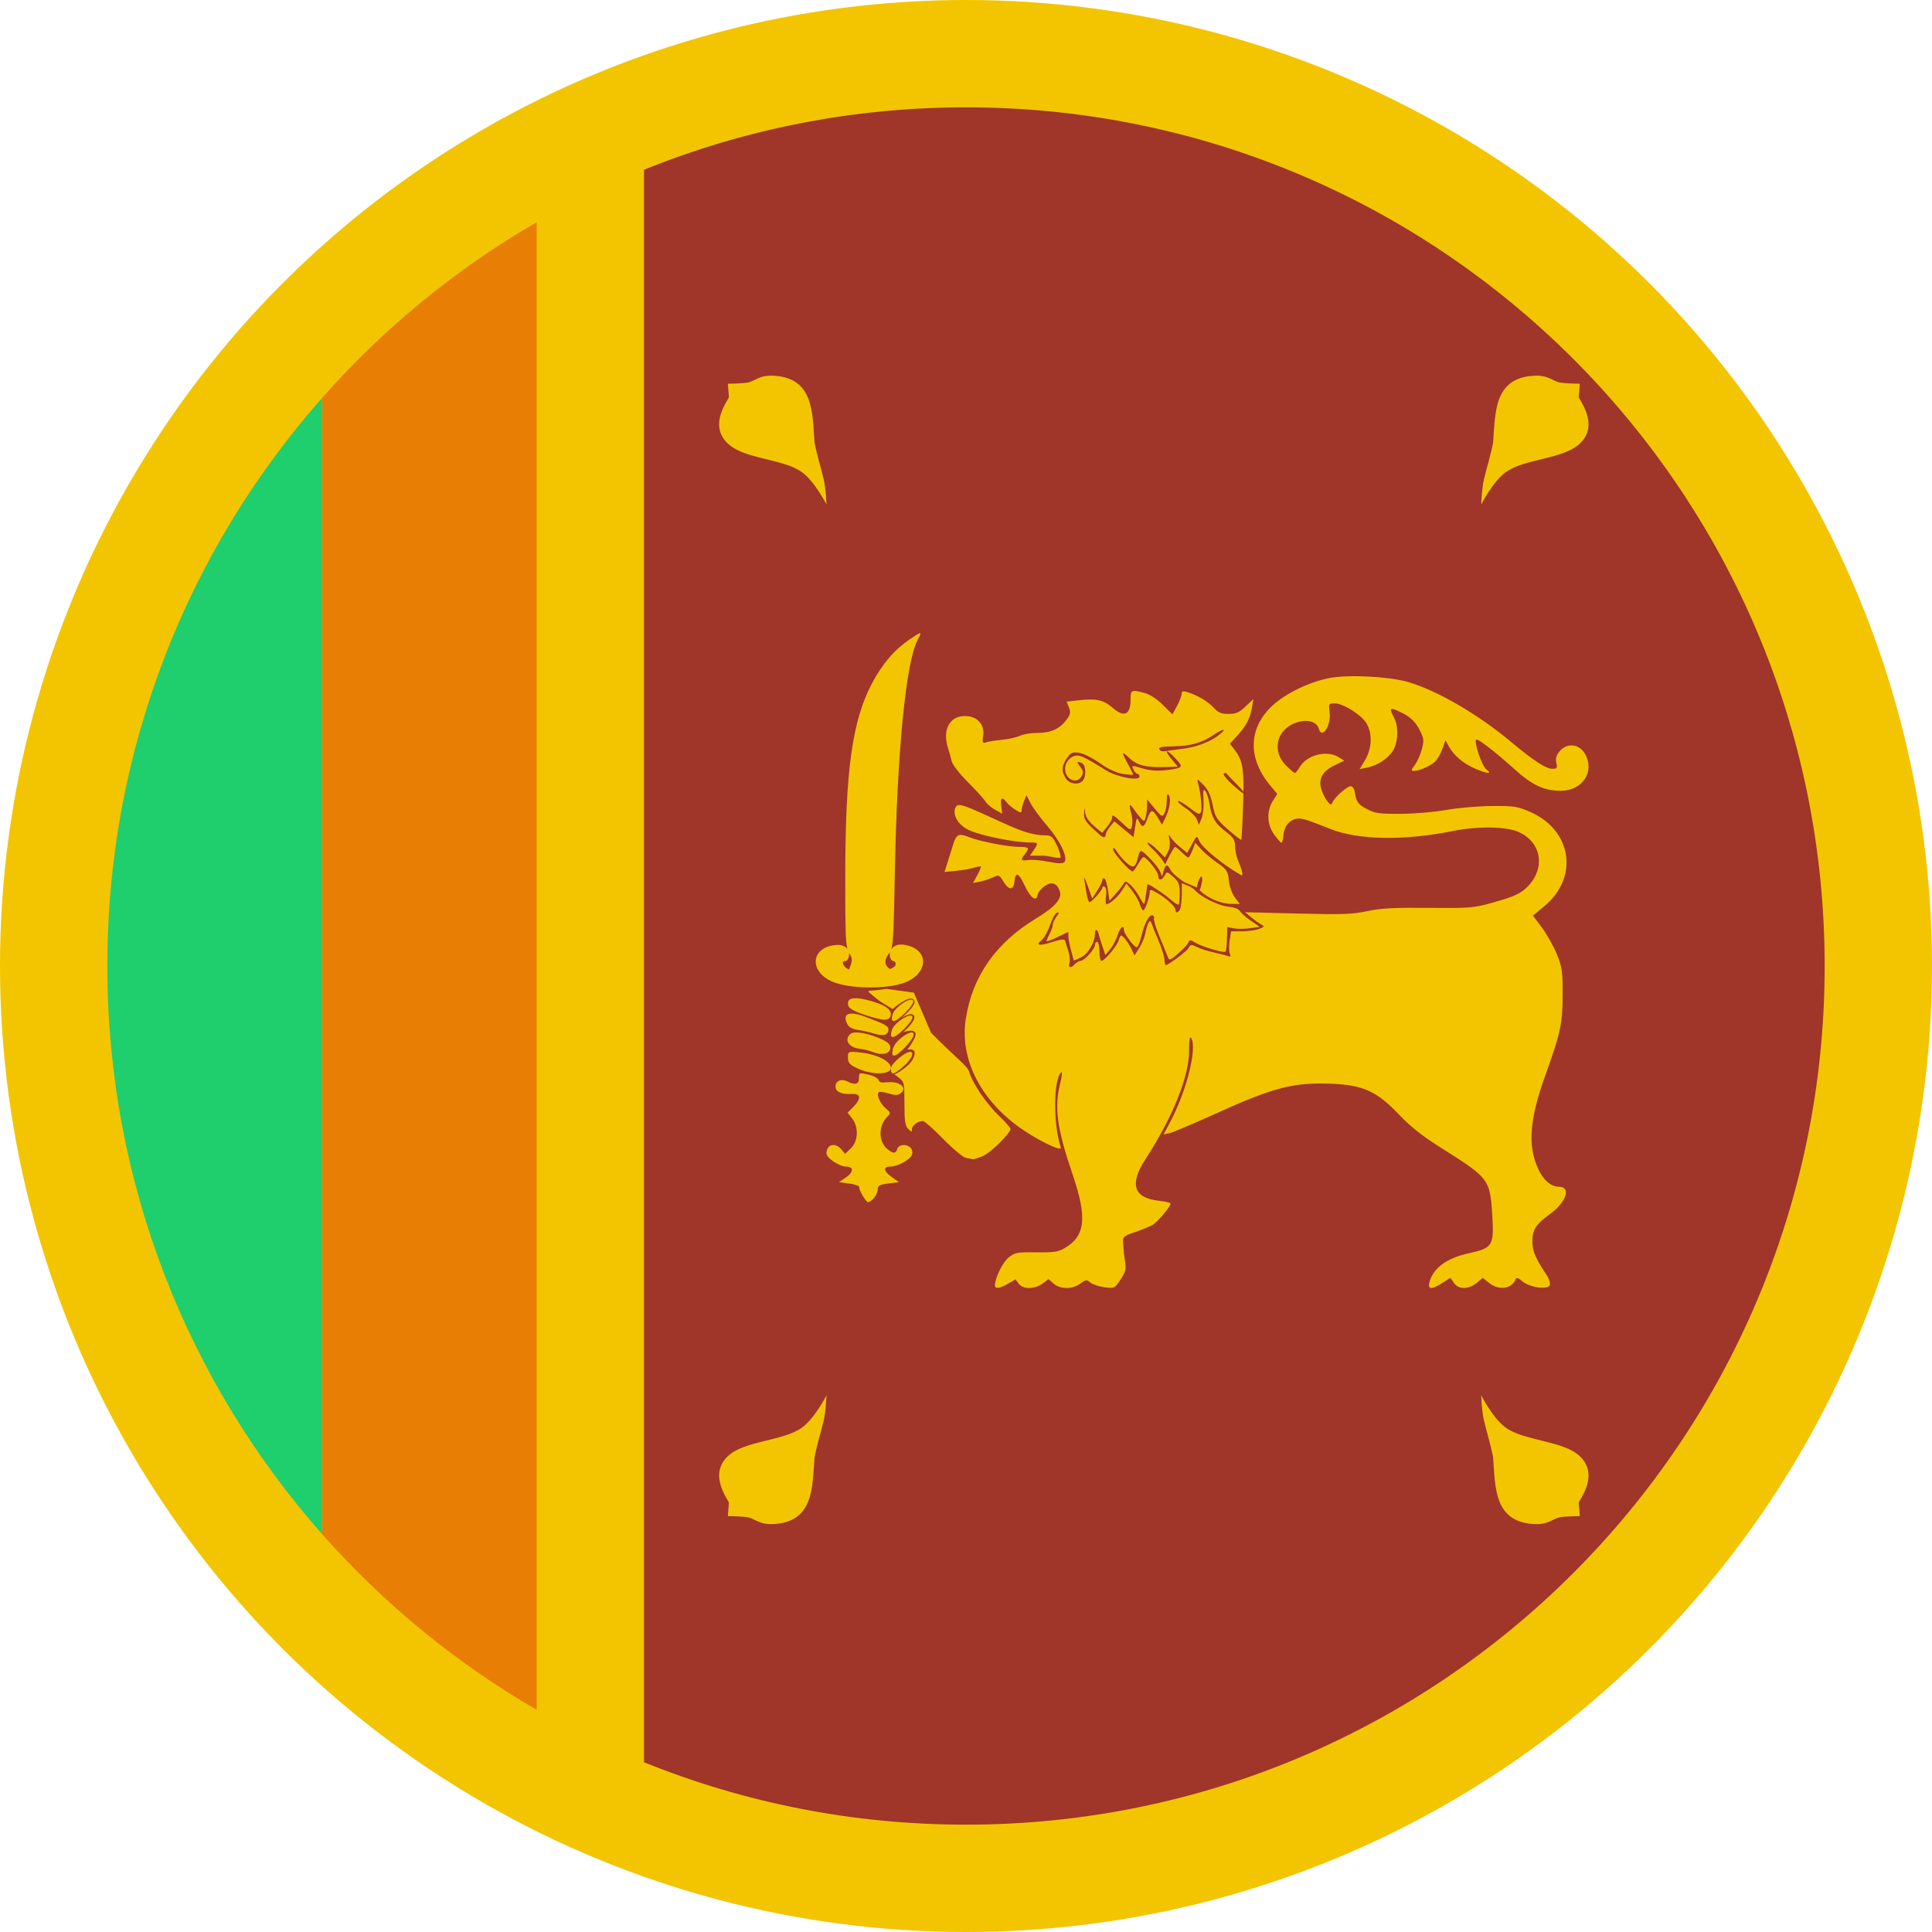 <?xml version="1.0" encoding="UTF-8" standalone="no"?>
<svg width="180px" height="180px" viewBox="0 0 180 180" version="1.1" xmlns="http://www.w3.org/2000/svg" xmlns:xlink="http://www.w3.org/1999/xlink">
    <!-- Generator: Sketch 3.8.3 (29802) - http://www.bohemiancoding.com/sketch -->
    <title>sri_lanka</title>
    <desc>Created with Sketch.</desc>
    <defs></defs>
    <g id="Page-1" stroke="none" stroke-width="1" fill="none" fill-rule="evenodd">
        <g id="flags" transform="translate(-180, -5580)">
            <g id="sri_lanka" transform="translate(180, 5580)">
                <circle id="yellow" fill="#F2C500" cx="90" cy="90" r="90"></circle>
                <path d="M90,10 C134.183,10 170,45.817 170,90 C170,134.183 134.183,170 90,170 C79.391,170 69.264,167.935 60,164.185 L60,15.815 C69.264,12.065 79.391,10 90,10 L90,10 Z" id="brown" fill="#A03529"></path>
                <path d="M50,20.703 C42.472,25.057 35.719,30.604 30,37.084 L30,142.916 C35.719,149.396 42.472,154.943 50,159.297 L50,20.703 L50,20.703 L50,20.703 Z" id="orange" fill="#E87E04"></path>
                <path d="M30,37.084 C17.553,51.186 10,69.711 10,90 C10,110.289 17.553,128.814 30,142.916 L30,37.084 L30,37.084 L30,37.084 Z" id="green" fill="#1FCE6D"></path>
                <g id="emblem" transform="translate(67, 35)" fill="#F2C500">
                    <path d="M81,95 C81,95 79.919,97.133 78.724,98.002 C76.954,99.289 73.325,99.196 71.785,100.698 C69.94,102.47 71.928,104.81 71.912,105.013 L71.811,106.249 C71.811,106.249 73.055,106.264 73.579,106.343 C74.367,106.462 74.674,107.083 76.141,106.991 C79.829,106.759 79.681,103.539 79.889,100.788 C80.074,99.741 80.503,98.375 80.747,97.328 C80.955,96.43 81,95 81,95 L81,95 L81,95 L81,95 Z" id="path2389" transform="translate(76, 101) scale(-1, 1) translate(-76, -101) "></path>
                    <path d="M7.724,3.002 C5.954,4.289 2.325,4.196 0.785,5.698 C-1.06,7.47 0.928,9.81 0.912,10.013 L0.811,11.249 C0.811,11.249 2.055,11.264 2.579,11.343 C3.367,11.462 3.674,12.083 5.141,11.991 C8.829,11.759 8.681,8.539 8.889,5.788 C9.074,4.741 9.503,3.375 9.747,2.328 C9.955,1.43 10,3.84708052e-08 10,3.84708052e-08 C10,3.84708052e-08 8.919,2.133 7.724,3.002 L7.724,3.002 L7.724,3.002 Z" id="path2389" transform="translate(5, 6) scale(1, -1) translate(-5, -6) "></path>
                    <path d="M81,3.8470807e-08 C81,3.8470807e-08 79.919,2.133 78.724,3.002 C76.954,4.289 73.325,4.196 71.785,5.698 C69.94,7.47 71.928,9.81 71.912,10.013 L71.811,11.249 C71.811,11.249 73.055,11.264 73.579,11.343 C74.367,11.462 74.674,12.083 76.141,11.991 C79.829,11.759 79.681,8.539 79.889,5.788 C80.074,4.741 80.503,3.375 80.747,2.328 C80.955,1.43 81,3.8470807e-08 81,3.8470807e-08 L81,3.8470807e-08 L81,3.8470807e-08 L81,3.8470807e-08 Z" id="path2389" transform="translate(76, 6) scale(-1, -1) translate(-76, -6) "></path>
                    <path d="M10,95 C10,95 8.919,97.133 7.724,98.002 C5.954,99.289 2.325,99.196 0.785,100.698 C-1.06,102.47 0.928,104.81 0.912,105.013 L0.811,106.249 C0.811,106.249 2.055,106.264 2.579,106.343 C3.367,106.462 3.674,107.083 5.141,106.991 C8.829,106.759 8.681,103.539 8.889,100.788 C9.074,99.741 9.503,98.375 9.747,97.328 C9.955,96.43 10,95 10,95 L10,95 L10,95 L10,95 Z" id="path2389"></path>
                    <path d="M16.039,53.442 C16.351,52.997 16.859,52.892 17.639,53.109 C19.585,53.65 19.407,55.71 17.343,56.527 C15.666,57.191 17.343,56.527 17.343,56.527 C15.666,57.191 12.125,57.148 10.51,56.445 C8.54,55.587 8.485,53.565 10.42,53.115 C11.151,52.945 11.689,53.052 11.953,53.41 C11.775,52.773 11.75,51.406 11.75,46.831 C11.75,36.843 12.39,32.164 14.231,28.687 C15.206,26.844 16.306,25.558 17.751,24.569 C18.873,23.802 18.934,23.805 18.5,24.609 C17.409,26.626 16.582,35.037 16.374,46.219 C16.278,51.382 16.231,52.844 16.039,53.442 L16.039,53.442 L16.039,53.442 Z M15.919,53.7 C15.826,54.072 15.981,54.542 16.251,54.542 C16.36,54.542 16.45,54.668 16.45,54.821 C16.45,55.007 16.238,55.166 15.901,55.29 C15.872,55.256 15.837,55.222 15.795,55.189 C15.369,54.853 15.392,54.353 15.859,53.781 C15.88,53.755 15.9,53.728 15.919,53.7 L15.919,53.7 L15.919,53.7 Z M12.112,55.322 C12.075,55.308 12.04,55.294 12.006,55.278 C11.552,55.074 11.354,54.542 11.732,54.542 C11.979,54.542 12.16,54.127 12.104,53.767 C12.106,53.77 12.108,53.774 12.11,53.777 C12.415,54.283 12.431,54.47 12.217,55.011 C12.174,55.119 12.139,55.225 12.112,55.322 L12.112,55.322 L12.112,55.322 Z M48.85,38.746 C48.882,36.424 48.693,35.71 48.001,34.82 L47.589,34.289 L48.237,33.588 C49.083,32.673 49.471,31.94 49.64,30.94 L49.777,30.126 L49.045,30.821 C48.446,31.39 48.16,31.516 47.466,31.516 C46.779,31.516 46.51,31.4 46.047,30.905 C45.491,30.312 44.507,29.741 43.56,29.463 C43.21,29.36 43.094,29.405 43.094,29.642 C43.094,29.816 42.901,30.318 42.665,30.757 L42.236,31.556 L41.336,30.665 C40.784,30.118 40.13,29.692 39.643,29.564 C38.398,29.236 38.331,29.268 38.331,30.198 C38.331,31.608 37.73,31.871 36.65,30.933 C35.826,30.219 35.143,30.064 33.581,30.236 L32.374,30.369 L32.591,30.915 C32.772,31.371 32.732,31.563 32.343,32.081 C31.713,32.921 30.894,33.285 29.633,33.285 C29.052,33.285 28.325,33.406 28.017,33.553 C27.71,33.7 26.945,33.87 26.319,33.93 C25.692,33.99 25.025,34.098 24.835,34.169 C24.538,34.28 24.506,34.188 24.601,33.512 C24.748,32.476 24.026,31.712 22.902,31.712 C21.443,31.712 20.77,33.02 21.341,34.746 C21.451,35.078 21.595,35.602 21.661,35.91 C21.729,36.23 22.386,37.078 23.191,37.886 C23.967,38.664 24.7,39.474 24.821,39.685 C24.941,39.897 25.339,40.236 25.705,40.439 L26.371,40.809 L26.283,40.095 C26.186,39.311 26.357,39.188 26.773,39.741 C26.922,39.939 27.3,40.259 27.613,40.452 C28.107,40.756 28.183,40.763 28.183,40.498 C28.183,40.331 28.283,39.945 28.406,39.64 L28.63,39.086 L29.018,39.84 C29.231,40.254 29.925,41.195 30.559,41.932 C31.791,43.361 32.541,44.958 32.154,45.325 C31.997,45.475 31.572,45.463 30.692,45.286 C30.01,45.148 29.167,45.076 28.817,45.124 C28.105,45.224 28.048,45.131 28.487,44.581 C28.95,44 28.876,43.904 27.967,43.904 C26.915,43.904 24.304,43.399 23.302,43.001 C22.328,42.615 22.103,42.711 21.816,43.638 C21.687,44.055 21.45,44.81 21.291,45.317 L21,46.238 L22.054,46.136 C22.634,46.08 23.38,45.953 23.712,45.853 C24.044,45.754 24.345,45.701 24.382,45.736 C24.419,45.771 24.271,46.131 24.053,46.536 L23.658,47.272 L24.315,47.138 C24.677,47.064 25.221,46.883 25.524,46.736 C26.052,46.48 26.094,46.499 26.511,47.168 C27.023,47.992 27.432,47.958 27.523,47.085 C27.617,46.182 27.913,46.315 28.471,47.512 C29.007,48.663 29.564,49.069 29.671,48.387 C29.707,48.16 29.996,47.792 30.313,47.568 C30.955,47.114 31.439,47.25 31.716,47.962 C32.003,48.699 31.363,49.458 29.5,50.59 C25.77,52.858 23.601,55.959 22.982,59.911 C22.424,63.476 24.168,67.16 27.666,69.806 C29.341,71.072 32.001,72.409 31.832,71.899 C31.114,69.733 31.137,65.601 31.872,64.904 C31.982,64.799 31.944,65.231 31.787,65.862 C31.205,68.215 31.458,70.089 32.952,74.483 C34.304,78.457 34.117,80.155 32.204,81.278 C31.589,81.638 31.194,81.698 29.542,81.678 C27.75,81.656 27.554,81.692 26.979,82.152 C26.421,82.597 25.698,84.061 25.698,84.744 C25.698,85.114 26.107,85.065 26.913,84.599 C26.913,84.599 26.107,85.065 26.913,84.599 L26.913,84.598 L27.61,84.195 L27.908,84.599 C28.306,85.138 29.405,85.132 30.135,84.587 L30.693,84.17 L31.16,84.587 C31.774,85.135 32.921,85.135 33.653,84.589 C34.166,84.206 34.238,84.198 34.577,84.489 C34.779,84.663 35.371,84.861 35.894,84.929 C36.835,85.051 36.849,85.045 37.399,84.217 C37.861,83.523 37.933,83.242 37.823,82.57 C37.75,82.124 37.671,81.406 37.648,80.975 C37.606,80.194 37.611,80.189 38.745,79.793 C39.372,79.575 40.097,79.281 40.357,79.142 C40.81,78.898 42.059,77.426 42.059,77.136 C42.059,77.059 41.571,76.941 40.974,76.874 C38.602,76.607 38.2,75.33 39.743,72.958 C42.258,69.089 43.775,65.321 43.785,62.921 C43.79,61.848 43.851,61.488 43.988,61.721 C44.55,62.675 43.544,66.672 42.019,69.543 L41.405,70.699 L41.991,70.564 C42.313,70.489 44.208,69.688 46.201,68.783 C51.657,66.305 53.531,65.82 57.062,65.969 C60.02,66.094 61.28,66.673 63.369,68.87 C64.476,70.033 65.541,70.866 67.491,72.089 C71.646,74.697 71.819,74.922 72.016,77.988 C72.217,81.095 72.117,81.263 69.773,81.783 C67.77,82.226 66.515,83.162 66.178,84.463 C65.998,85.158 66.376,85.178 67.386,84.527 L68.126,84.05 L68.456,84.527 C68.888,85.154 69.808,85.156 70.571,84.533 L71.148,84.062 L71.738,84.533 C72.654,85.265 73.873,85.087 74.216,84.172 C74.282,83.996 74.459,84.052 74.816,84.363 C75.485,84.946 77.201,85.197 77.387,84.738 C77.457,84.563 77.323,84.131 77.088,83.778 C76.09,82.277 75.778,81.561 75.765,80.744 C75.747,79.608 76.085,79.06 77.374,78.136 C78.94,77.013 79.424,75.565 78.233,75.565 C77.497,75.565 76.756,74.913 76.284,73.851 C75.323,71.693 75.511,69.273 76.953,65.247 C78.418,61.158 78.58,60.404 78.586,57.67 C78.591,55.459 78.535,55.076 78.034,53.864 C77.727,53.123 77.104,52.019 76.65,51.412 L75.825,50.307 L76.885,49.426 C80.121,46.738 79.459,42.339 75.563,40.644 C74.371,40.126 74.074,40.08 71.985,40.094 C70.732,40.102 68.822,40.268 67.74,40.461 C66.636,40.659 64.769,40.817 63.488,40.822 C61.452,40.831 61.107,40.78 60.323,40.362 C59.505,39.925 59.365,39.718 59.205,38.709 C59.172,38.502 59.027,38.295 58.883,38.25 C58.605,38.162 57.321,39.28 57.131,39.775 C57.037,40.019 56.961,40.002 56.686,39.676 C56.504,39.46 56.249,38.963 56.12,38.572 C55.796,37.588 56.194,36.851 57.347,36.298 L58.242,35.869 L57.715,35.541 C56.626,34.863 54.774,35.327 54.105,36.444 C53.915,36.761 53.708,37.02 53.645,37.02 C53.582,37.021 53.222,36.72 52.845,36.35 C51.439,34.973 51.923,32.935 53.803,32.313 C54.806,31.981 55.694,32.234 55.878,32.905 C56.16,33.928 57.036,32.583 56.879,31.368 C56.775,30.56 56.79,30.532 57.348,30.532 C58.123,30.532 59.773,31.552 60.284,32.347 C60.876,33.27 60.833,34.724 60.181,35.808 L59.669,36.658 L60.339,36.524 C61.321,36.327 62.276,35.715 62.759,34.973 C63.269,34.189 63.324,32.661 62.871,31.837 C62.433,31.038 62.483,30.912 63.132,31.182 C64.235,31.641 64.824,32.147 65.267,33.015 C65.665,33.796 65.687,33.99 65.472,34.803 C65.339,35.305 65.042,35.965 64.814,36.27 C64.457,36.745 64.445,36.825 64.729,36.825 C65.258,36.825 66.361,36.323 66.754,35.905 C66.952,35.694 67.24,35.173 67.395,34.748 L67.677,33.976 L68,34.565 C68.458,35.397 69.347,36.146 70.432,36.612 C71.598,37.114 72.084,37.142 71.474,36.673 C71.063,36.357 70.305,34.127 70.535,33.909 C70.67,33.781 72.253,35.002 74.062,36.63 C75.772,38.169 76.847,38.674 78.418,38.674 C80.425,38.674 81.593,36.922 80.691,35.266 C80.165,34.3 78.994,34.166 78.309,34.993 C77.994,35.373 77.907,35.676 78,36.075 C78.113,36.563 78.068,36.628 77.624,36.628 C77.041,36.628 75.891,35.88 73.849,34.172 C70.735,31.566 66.951,29.358 64.219,28.551 C62.465,28.034 58.72,27.832 56.937,28.159 C55.008,28.512 52.726,29.619 51.483,30.804 C49.281,32.904 49.246,35.698 51.39,38.242 L52.005,38.971 L51.589,39.619 C50.984,40.561 51.036,41.829 51.717,42.763 C52.018,43.174 52.32,43.511 52.39,43.511 C52.46,43.511 52.537,43.246 52.561,42.923 C52.621,42.106 52.971,41.558 53.571,41.341 C54.112,41.146 54.462,41.238 56.938,42.229 C59.543,43.272 63.828,43.343 68.383,42.421 C70.617,41.968 73.25,41.995 74.409,42.482 C76.532,43.374 77.025,45.694 75.463,47.456 C74.788,48.219 74.136,48.529 71.948,49.131 C70.282,49.59 69.888,49.62 66.103,49.582 C62.869,49.55 61.707,49.612 60.387,49.888 C58.954,50.188 58.073,50.219 53.864,50.112 L48.997,49.989 L49.536,50.437 C49.833,50.684 50.253,50.987 50.468,51.111 C50.836,51.322 50.823,51.351 50.278,51.554 C49.957,51.673 49.245,51.77 48.696,51.77 L47.698,51.77 L47.563,52.621 C47.489,53.089 47.495,53.635 47.576,53.835 C47.695,54.13 47.65,54.172 47.341,54.059 C47.131,53.983 46.546,53.832 46.041,53.725 C45.536,53.617 44.857,53.399 44.531,53.239 C43.983,52.97 43.922,52.977 43.72,53.335 C43.54,53.655 41.849,54.917 41.601,54.917 C41.561,54.917 41.509,54.673 41.486,54.376 C41.463,54.078 41.219,53.304 40.944,52.655 C40.668,52.006 40.381,51.298 40.305,51.082 C40.191,50.756 40.139,50.739 40,50.984 C39.909,51.146 39.775,51.588 39.703,51.967 C39.631,52.345 39.376,52.96 39.137,53.334 L38.701,54.012 L38.423,53.432 C38.125,52.809 37.63,52.164 37.45,52.164 C37.39,52.164 37.287,52.363 37.221,52.606 C37.085,53.114 35.91,54.523 35.624,54.523 C35.518,54.523 35.431,54.125 35.431,53.638 C35.431,53.152 35.338,52.754 35.224,52.754 C35.11,52.754 35.017,52.879 35.017,53.033 C35.017,53.408 34.014,54.523 33.678,54.523 C33.531,54.523 33.295,54.656 33.153,54.818 C32.784,55.241 32.481,55.182 32.637,54.717 C32.71,54.499 32.662,53.99 32.531,53.586 C32.401,53.182 32.261,52.752 32.222,52.631 C32.173,52.478 31.813,52.519 31.053,52.763 C29.824,53.158 29.412,53.088 30.044,52.592 C30.275,52.41 30.626,51.782 30.825,51.195 C31.023,50.608 31.316,50.088 31.476,50.038 C31.699,49.969 31.687,50.054 31.424,50.411 C31.236,50.666 31.082,51.01 31.081,51.175 C31.081,51.34 30.939,51.732 30.767,52.045 C30.595,52.359 30.486,52.646 30.526,52.684 C30.566,52.722 31.034,52.544 31.565,52.288 L32.532,51.824 L32.536,52.239 C32.538,52.468 32.655,53.071 32.795,53.58 L33.05,54.505 L33.708,54.201 C34.38,53.891 35.017,52.787 35.017,51.93 C35.017,51.507 35.259,51.572 35.358,52.022 C35.387,52.154 35.539,52.65 35.696,53.123 L35.98,53.985 L36.431,53.441 C36.679,53.142 36.989,52.555 37.121,52.137 C37.35,51.411 37.71,51.099 37.71,51.626 C37.71,52.006 38.743,53.368 38.942,53.251 C39.039,53.194 39.231,52.683 39.369,52.115 C39.656,50.933 40.12,50.13 40.414,50.303 C40.525,50.368 40.568,50.494 40.51,50.583 C40.452,50.672 40.69,51.44 41.039,52.29 C41.388,53.14 41.739,53.995 41.818,54.191 C41.945,54.506 42.061,54.46 42.809,53.798 C43.274,53.386 43.697,52.924 43.748,52.773 C43.825,52.543 43.929,52.551 44.364,52.822 C44.973,53.201 47.02,53.811 47.178,53.661 C47.237,53.605 47.298,53.066 47.313,52.464 L47.34,51.368 L47.928,51.49 C48.252,51.558 48.933,51.554 49.441,51.481 L50.365,51.35 L49.542,50.783 C49.089,50.472 48.631,50.068 48.524,49.887 C48.41,49.694 48.007,49.53 47.55,49.491 C46.495,49.401 44.742,48.488 44.257,47.858 L44.257,47.858 C44.151,47.789 44.032,47.708 43.909,47.618 L43.112,47.286 L43.109,48.215 C43.107,48.726 43.052,49.337 42.986,49.573 C42.856,50.034 42.511,50.164 42.511,49.752 C42.511,49.472 41.695,48.713 40.867,48.225 C40.217,47.841 40.11,47.829 40.108,48.142 C40.106,48.617 39.686,49.811 39.521,49.811 C39.428,49.811 39.291,49.578 39.216,49.293 C39.141,49.008 38.825,48.446 38.516,48.044 L37.952,47.314 L37.513,47.99 C37.104,48.621 36.395,49.239 36.081,49.239 C36.006,49.239 35.991,48.907 36.048,48.501 C36.11,48.06 36.062,47.71 35.929,47.631 C35.806,47.559 35.706,47.584 35.706,47.687 C35.706,47.925 34.722,49.048 34.514,49.048 C34.428,49.048 34.308,48.726 34.247,48.333 C34.186,47.94 34.082,47.317 34.016,46.95 C33.95,46.583 34.091,46.832 34.328,47.503 L34.759,48.724 L35.231,47.98 C35.491,47.571 35.704,47.124 35.705,46.987 C35.705,46.849 35.793,46.788 35.9,46.851 C36.007,46.914 36.156,47.406 36.231,47.945 L36.367,48.923 L36.887,48.349 C37.173,48.034 37.508,47.611 37.632,47.411 C37.853,47.052 37.865,47.053 38.304,47.427 C38.55,47.637 38.928,48.139 39.144,48.542 C39.36,48.946 39.566,49.246 39.601,49.21 C39.637,49.173 39.716,48.757 39.777,48.285 C39.839,47.813 39.893,47.41 39.899,47.388 C39.93,47.271 41.466,48.276 42.034,48.784 C42.399,49.111 42.746,49.333 42.805,49.277 C42.864,49.221 42.912,48.739 42.912,48.205 C42.912,47.378 42.824,47.157 42.322,46.705 C41.744,46.185 41.728,46.182 41.514,46.562 C41.237,47.056 40.91,47.063 40.91,46.575 C40.91,46.22 39.818,44.852 39.534,44.852 C39.46,44.852 39.23,45.153 39.023,45.52 C38.815,45.887 38.592,46.187 38.527,46.186 C38.247,46.185 36.707,44.457 36.708,44.146 C36.708,43.898 36.811,43.961 37.081,44.375 C37.286,44.69 37.696,45.16 37.992,45.419 C38.59,45.945 38.808,45.817 39.039,44.804 C39.105,44.516 39.219,44.28 39.293,44.28 C39.549,44.28 40.889,45.712 41.078,46.187 L41.267,46.664 L41.411,46.14 C41.586,45.498 41.779,45.474 42.059,46.06 C42.176,46.304 42.753,46.812 43.342,47.189 L44.15,47.538 C44.184,47.528 44.258,47.562 44.36,47.628 L44.497,47.687 L44.628,47.185 C44.746,46.806 44.902,46.588 44.975,46.701 C45.071,46.848 44.935,47.595 44.759,47.945 C44.773,47.958 44.788,47.972 44.803,47.985 C45.624,48.74 46.765,49.214 47.761,49.214 L48.507,49.214 L48.046,48.599 C47.781,48.245 47.543,47.575 47.487,47.024 C47.399,46.145 47.306,46.005 46.391,45.367 C45.841,44.984 45.16,44.41 44.877,44.091 L44.364,43.511 L44.102,44.199 C43.957,44.578 43.781,44.888 43.71,44.888 C43.639,44.888 43.362,44.666 43.094,44.396 C42.827,44.126 42.554,43.905 42.489,43.907 C42.423,43.908 42.186,44.272 41.962,44.716 L41.555,45.523 L41.24,45.058 C41.067,44.802 40.658,44.349 40.331,44.052 C40.004,43.754 39.832,43.511 39.949,43.511 C40.066,43.511 40.469,43.821 40.845,44.2 L41.529,44.888 L41.807,44.384 C41.973,44.084 42.035,43.624 41.96,43.253 C41.851,42.711 41.866,42.679 42.073,43.019 C42.205,43.236 42.605,43.65 42.962,43.941 L43.612,44.469 L44.06,43.646 C44.506,42.827 44.51,42.825 44.713,43.314 C44.984,43.969 46.948,45.583 48.621,46.527 C48.879,46.672 48.77,46.172 48.294,45.022 C48.168,44.718 48.065,44.169 48.065,43.802 C48.065,43.259 47.908,43.017 47.215,42.488 C46.214,41.724 45.89,41.181 45.701,39.949 C45.625,39.45 45.45,38.894 45.312,38.715 C45.108,38.449 45.074,38.598 45.129,39.524 C45.166,40.149 45.085,40.925 44.949,41.25 L44.702,41.84 L44.511,41.348 C44.406,41.078 43.941,40.607 43.479,40.303 C43.016,39.999 42.691,39.699 42.757,39.636 C42.823,39.574 43.299,39.851 43.815,40.252 C44.601,40.864 44.774,40.93 44.883,40.661 C45.011,40.344 44.883,38.967 44.635,38.005 C44.512,37.524 44.523,37.527 45.114,38.12 C45.55,38.557 45.791,39.078 45.978,39.988 C46.216,41.143 46.335,41.336 47.401,42.274 C48.041,42.837 48.598,43.267 48.639,43.228 C48.68,43.189 48.76,41.732 48.818,39.989 C48.831,39.607 48.841,39.258 48.846,38.938 C48.666,38.824 48.33,38.555 47.856,38.129 C47.856,38.129 49.177,39.316 47.856,38.129 C47.305,37.635 46.925,37.163 47.012,37.081 C47.099,36.999 47.197,36.975 47.23,37.029 C47.263,37.082 47.713,37.554 48.231,38.077 C48.52,38.369 48.724,38.593 48.85,38.746 L48.85,38.746 L48.85,38.746 Z M34.003,40.815 L34.033,40.234 L34.117,40.796 C34.167,41.123 34.511,41.615 34.945,41.976 L35.689,42.595 L36.146,42.032 C36.397,41.721 36.606,41.352 36.61,41.211 C36.621,40.842 36.683,40.873 37.559,41.684 C38.337,42.404 38.349,42.407 38.465,41.941 C38.529,41.681 38.506,41.191 38.414,40.852 C38.159,39.922 38.209,39.782 38.595,40.343 C38.787,40.622 39.095,41.018 39.28,41.221 C39.603,41.575 39.623,41.571 39.743,41.118 C39.812,40.858 39.869,40.382 39.871,40.061 L39.874,39.476 L40.575,40.324 C41.231,41.117 41.291,41.146 41.491,40.768 C41.609,40.546 41.707,40.011 41.708,39.58 C41.711,39.022 41.766,38.882 41.898,39.094 C42.12,39.448 41.966,40.413 41.556,41.236 L41.262,41.826 L40.876,41.184 C40.383,40.364 40.218,40.377 39.901,41.262 C39.602,42.099 39.407,42.162 39.116,41.519 C38.927,41.103 38.891,41.154 38.757,42.028 L38.608,43 L37.715,42.261 L36.823,41.523 L36.422,42.009 C36.201,42.277 36.018,42.611 36.014,42.753 C36.006,43.059 35.791,43.068 35.464,42.777 C34.17,41.625 33.974,41.361 34.003,40.815 L34.003,40.815 Z M32.4,35.643 C32.76,35.114 32.924,35.042 33.551,35.14 C33.954,35.202 34.82,35.637 35.476,36.107 C36.234,36.648 37.018,37.011 37.625,37.102 C38.151,37.18 38.581,37.209 38.581,37.167 C38.581,37.125 38.363,36.69 38.096,36.2 C37.462,35.037 37.484,34.912 38.199,35.609 C38.933,36.324 39.81,36.533 41.772,36.461 L42.73,36.425 L42.174,35.753 C41.397,34.813 41.636,34.728 42.495,35.64 C43.3,36.495 43.25,36.555 41.555,36.762 C40.834,36.85 40.06,36.786 39.416,36.586 C38.453,36.286 38.415,36.291 38.598,36.686 C38.703,36.913 38.873,37.099 38.976,37.099 C39.079,37.099 39.164,37.215 39.164,37.356 C39.164,37.789 37.083,37.408 36.089,36.792 C33.818,35.386 33.532,35.264 32.991,35.472 C32.69,35.588 32.389,35.928 32.286,36.268 C31.939,37.402 33.255,38.284 33.797,37.281 C33.955,36.991 33.918,36.792 33.642,36.438 C33.263,35.954 33.299,35.885 33.809,36.112 C34.172,36.273 34.221,37.338 33.884,37.729 C33.497,38.176 32.616,38.05 32.283,37.499 C31.875,36.823 31.903,36.376 32.4,35.643 L32.4,35.643 Z M42.366,34.53 C43.995,34.498 44.984,34.206 46.15,33.415 C47.085,32.782 47.339,32.906 46.451,33.563 C45.642,34.163 44.379,34.624 43.16,34.765 C42.57,34.833 41.897,34.927 41.665,34.975 C41.433,35.022 41.185,35.001 41.113,34.928 C40.82,34.63 41.05,34.557 42.366,34.53 L42.366,34.53 Z M14.444,76.592 C14.632,76.367 14.785,76.004 14.785,75.786 C14.785,75.455 14.952,75.367 15.772,75.264 L16.759,75.14 L16.101,74.676 C15.319,74.124 15.246,73.693 15.936,73.692 C16.622,73.692 17.784,73.061 17.961,72.594 C18.043,72.377 17.991,72.087 17.844,71.938 C17.459,71.549 16.736,71.608 16.602,72.039 C16.457,72.502 16.215,72.503 15.667,72.044 C14.843,71.352 14.824,69.921 15.629,69.087 C16.008,68.694 16.005,68.668 15.521,68.263 C15.001,67.827 14.63,66.963 14.874,66.758 C14.952,66.693 15.363,66.745 15.787,66.874 C16.391,67.057 16.629,67.059 16.877,66.886 C17.63,66.362 16.815,65.689 15.607,65.837 C15.121,65.897 14.921,65.837 14.851,65.614 C14.798,65.445 14.373,65.224 13.894,65.117 C13.038,64.925 13.032,64.927 13.032,65.449 C13.032,66.021 12.663,66.129 11.963,65.762 C11.393,65.464 10.841,65.696 10.841,66.233 C10.841,66.733 11.41,66.981 12.43,66.922 C13.212,66.878 13.241,67.393 12.498,68.133 L11.964,68.665 L12.387,69.204 C13.014,70.001 12.961,71.325 12.276,71.983 L11.74,72.498 L11.387,72.085 C10.898,71.51 10.229,71.549 10.045,72.162 C9.925,72.564 10.024,72.747 10.592,73.173 C10.974,73.459 11.531,73.693 11.831,73.693 C12.571,73.693 12.542,74.208 11.772,74.73 L11.17,75.137 L12.101,75.265 C12.613,75.336 13.032,75.468 13.032,75.559 C13.032,75.91 13.678,77 13.885,77 C14.005,77 14.256,76.816 14.444,76.592 C14.444,76.592 14.256,76.816 14.444,76.592 L14.444,76.592 L14.444,76.592 Z M27.147,70.187 C27.147,70.072 26.684,69.538 26.118,69.002 C24.927,67.873 23.631,65.971 23.296,64.86 C23.121,64.28 22.128,63.642 19.746,61.221 L18.141,57.482 L15.6,57.132 C15.6,57.132 14.455,57.29 14.209,57.294 C13.783,57.3 13.791,57.326 14.357,57.784 L14.953,58.268 L16.16,59.007 C16.16,59.007 17.736,57.631 18.141,58.149 C18.545,58.668 16.791,59.986 16.791,59.986 C16.791,59.986 17.816,59.188 18.141,59.611 C18.466,60.034 17.139,61.179 17.139,61.179 C17.139,61.179 17.964,60.837 18.255,61.179 C18.545,61.521 17.518,62.802 17.518,62.802 C17.518,62.802 18.497,62.537 18.141,63.478 C17.784,64.419 16.32,65.119 16.32,65.119 C16.32,65.119 16.301,65.055 16.69,65.363 C17.253,65.809 17.264,65.855 17.264,67.821 C17.264,69.463 17.327,69.887 17.615,70.173 C17.938,70.494 17.967,70.495 17.967,70.187 C17.967,69.851 18.53,69.44 18.99,69.44 C19.126,69.44 19.975,70.194 20.876,71.115 C21.783,72.042 22.733,72.831 23.001,72.881 C23.268,72.931 23.558,72.984 23.644,72.999 C23.73,73.014 24.137,72.887 24.547,72.718 C25.322,72.398 27.147,70.555 27.147,70.187 L27.147,70.187 Z M16,64.487 C16,63.883 14.741,63.238 13.236,63.071 C12.02,62.936 12,62.944 12,63.545 C12,64.042 12.191,64.238 13.03,64.599 C14.379,65.18 16,65.119 16,64.487 C16,64.487 16,65.119 16,64.487 L16,64.487 Z M17.185,64.35 C17.901,63.733 18.24,63 17.81,63 C17.314,63 16,64.12 16,64.542 C16,65.2 16.244,65.16 17.185,64.35 C17.185,64.35 16.244,65.16 17.185,64.35 L17.185,64.35 Z M15.247,61.876 C14.042,61.289 12.601,61.018 12.254,61.312 C11.615,61.853 12.041,62.581 13.074,62.711 C13.49,62.764 14.054,62.901 14.327,63.015 C15.121,63.348 15.876,63.196 15.947,62.69 C15.992,62.365 15.806,62.148 15.247,61.876 L15.247,61.876 Z M13.594,59.722 C12.11,59.169 11.453,59.43 11.927,60.383 C12.092,60.715 12.37,60.867 12.992,60.965 C13.454,61.039 14.086,61.182 14.396,61.284 C15.225,61.556 15.703,61.46 15.768,61.009 C15.825,60.606 15.582,60.462 13.594,59.722 L13.594,59.722 Z M18.093,58.303 C18.093,57.706 16.387,58.762 16.169,59.494 C15.908,60.372 16.331,60.335 17.308,59.394 C17.74,58.978 18.093,58.487 18.093,58.303 L18.093,58.303 Z M18.012,59.79 C18.012,59.193 16.305,60.249 16.088,60.981 C15.827,61.859 16.25,61.822 17.226,60.881 C17.658,60.465 18.012,59.974 18.012,59.79 L18.012,59.79 Z M18.13,61.382 C18.13,60.738 16.423,61.876 16.205,62.665 C15.944,63.611 16.367,63.571 17.344,62.557 C17.776,62.109 18.13,61.58 18.13,61.382 L18.13,61.382 Z M15.995,59.521 C16.07,58.985 15.248,58.502 13.631,58.13 C12.444,57.857 11.921,58.012 12.01,58.609 C12.058,58.935 12.453,59.173 13.574,59.552 C15.368,60.158 15.908,60.151 15.995,59.521 C15.995,59.521 15.908,60.151 15.995,59.521 L15.995,59.521 Z M30.419,42.83 C28.749,42.83 27.253,42.021 24.486,40.772 C22.888,40.051 22.336,39.885 22.144,40.069 C21.655,40.538 22.007,41.75 23.265,42.335 C24.382,42.854 27.503,43.491 28.927,43.491 C29.753,43.491 29.772,43.529 29.302,44.217 L28.956,44.723 L30.146,44.723 C30.674,44.723 31.717,45.026 31.795,44.905 C31.86,44.804 31.717,44.296 31.477,43.776 C31.102,42.965 30.952,42.83 30.419,42.83 L30.419,42.83 Z" id="path3018"></path>
                </g>
            </g>
        </g>
    </g>
</svg>
